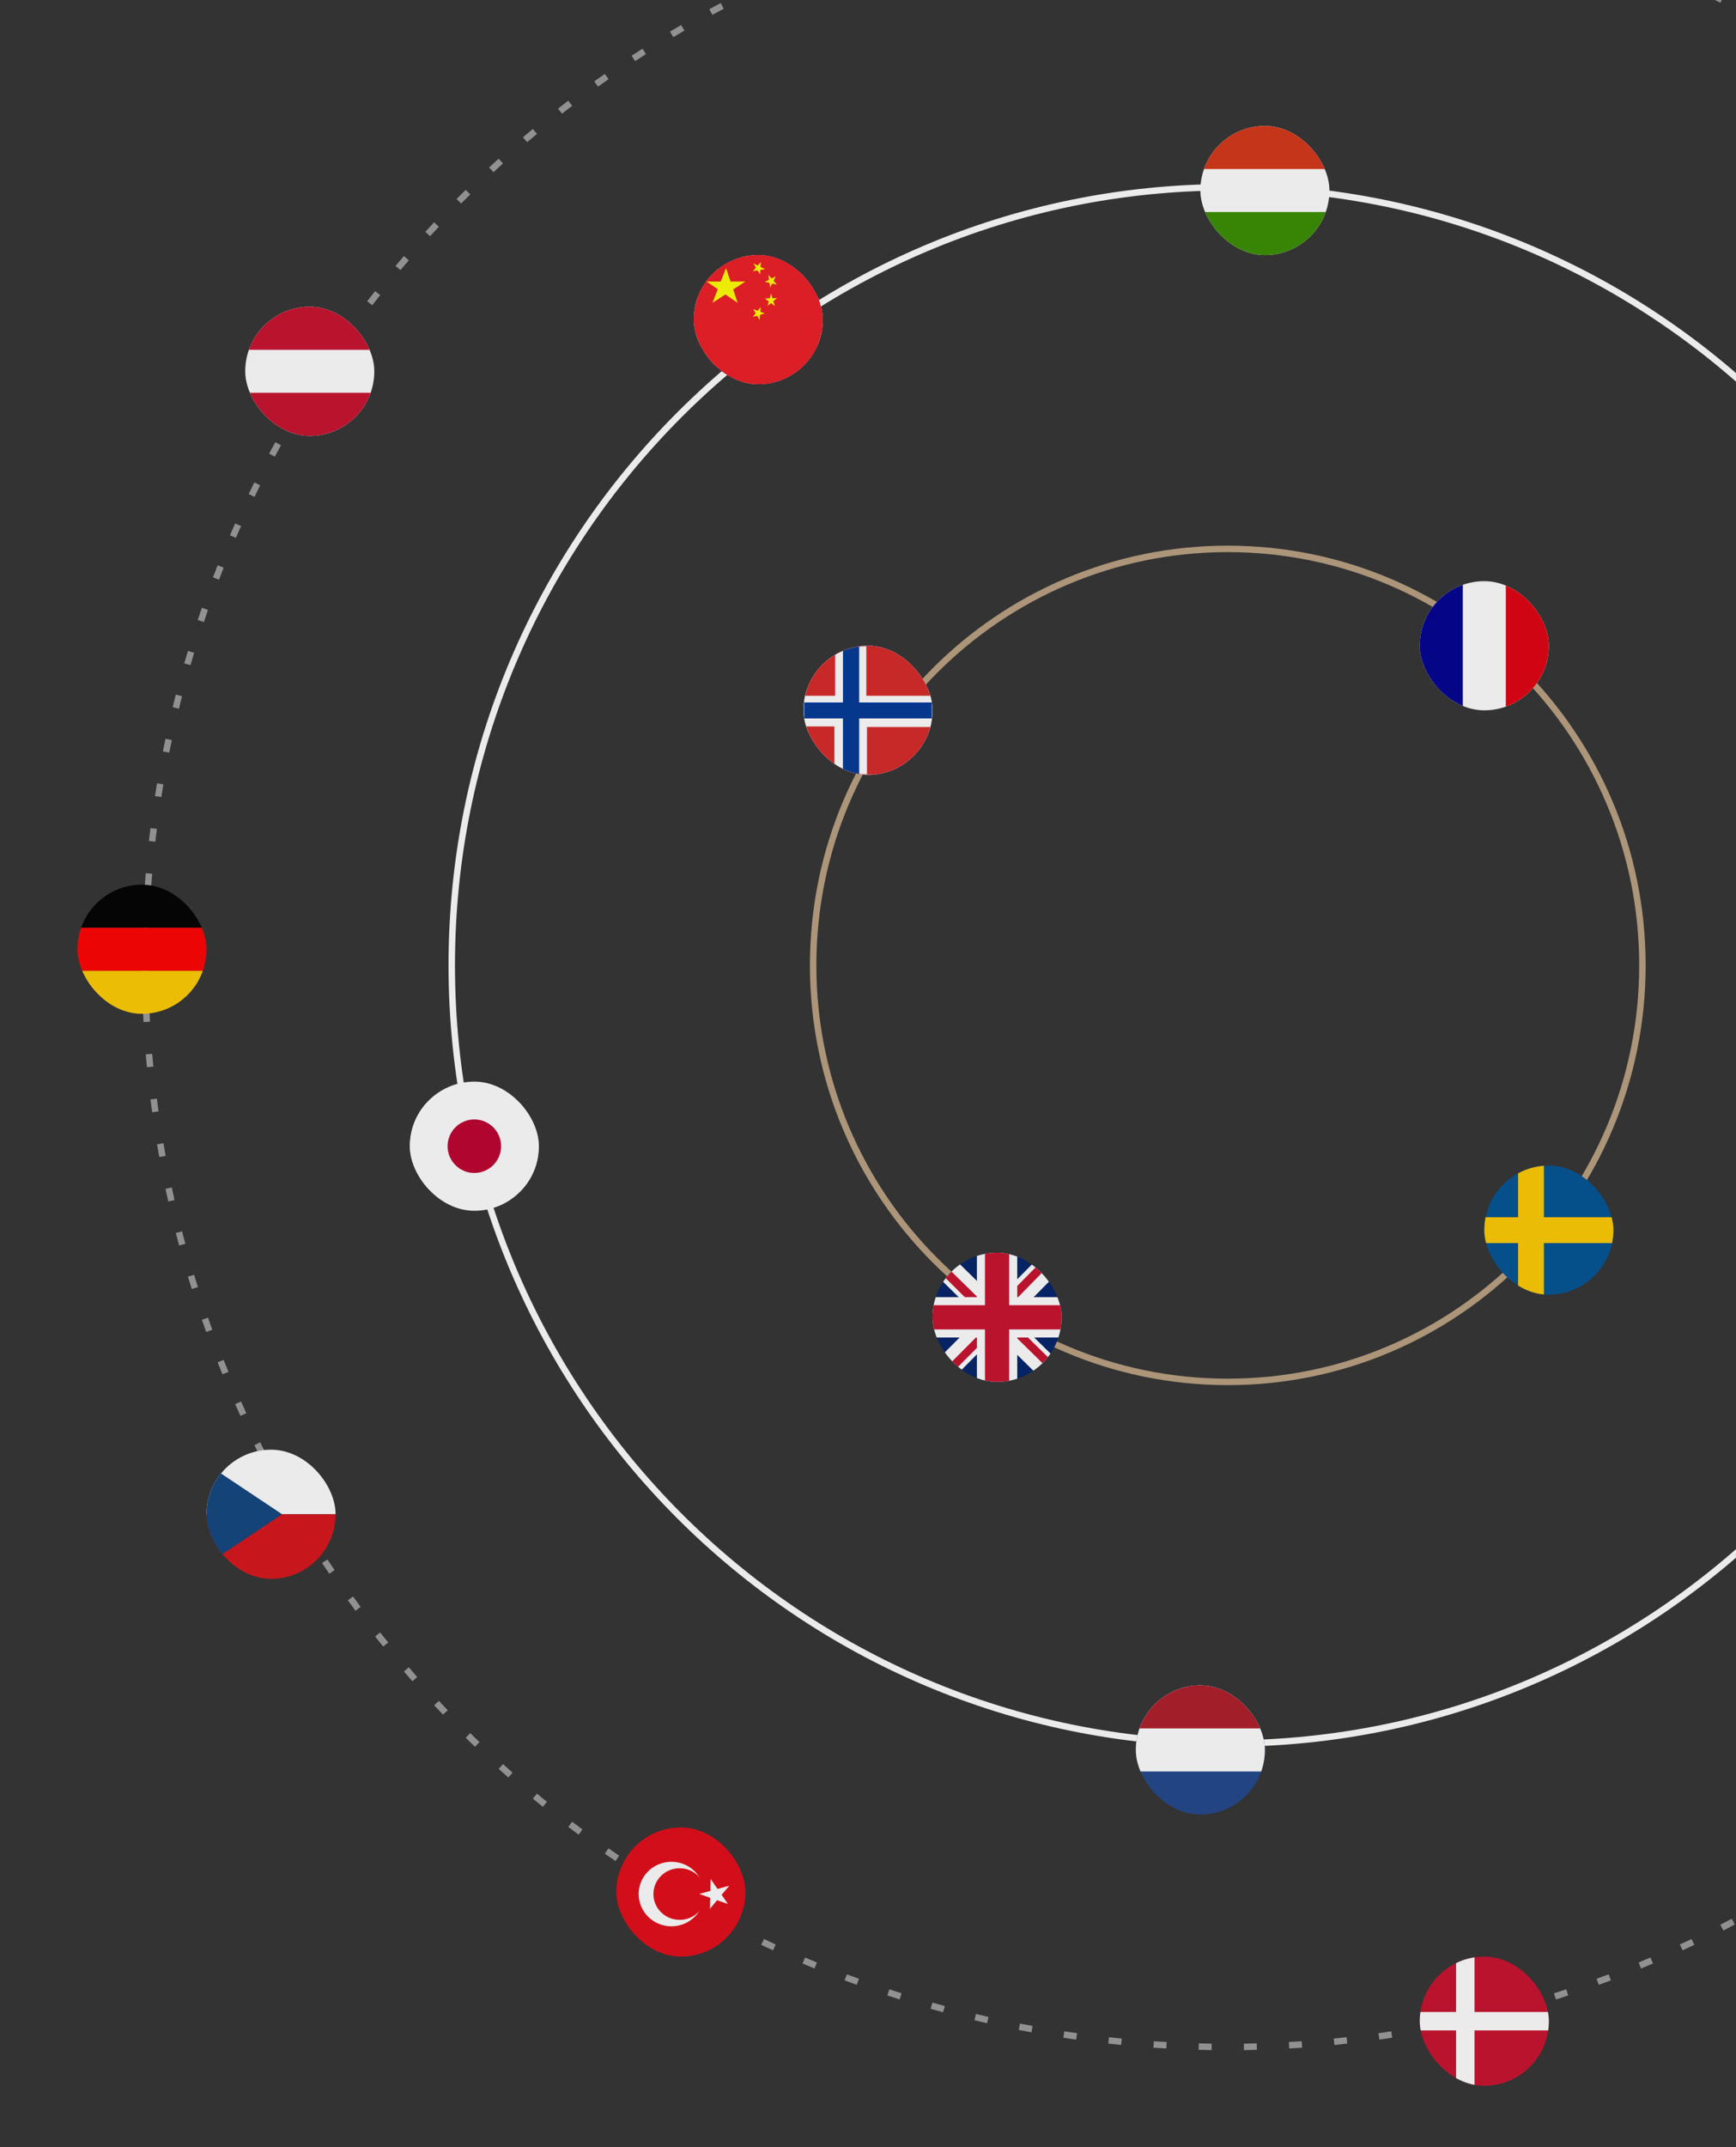 <svg width="538" height="665" viewBox="0 0 538 665" fill="none" xmlns="http://www.w3.org/2000/svg">
<rect x="0" y="0" width="538" height="665" fill="#333333" stroke="none"/>
<g opacity="0.9" clip-path="url(#clip0_923_1772)">
<g clip-path="url(#clip1_923_1772)">
<path d="M621 299C621 432.103 513.323 540 380.5 540C247.677 540 140 432.103 140 299C140 165.897 247.677 58 380.5 58C513.323 58 621 165.897 621 299Z" stroke="white" stroke-width="2"/>
<path d="M509 299C509 370.248 451.465 428 380.5 428C309.535 428 252 370.248 252 299C252 227.752 309.535 170 380.5 170C451.465 170 509 227.752 509 299Z" stroke="#B9A081" stroke-width="2"/>
<circle cx="380.5" cy="298.5" r="335.5" stroke="#9B9B9B" stroke-width="2" stroke-dasharray="4 10"/>
<g clip-path="url(#clip2_923_1772)">
<path d="M352 522H392V562H352V522Z" fill="#21468B"/>
<path d="M352 522H392V548.664H352V522Z" fill="white"/>
<path d="M352 522H392V535.336H352V522Z" fill="#AE1C28"/>
</g>
<g clip-path="url(#clip3_923_1772)">
<path d="M440 180H480V220H440V180Z" fill="white"/>
<path d="M440 180H453.336V220H440V180Z" fill="#000091"/>
<path d="M466.664 180H480V220H466.664V180Z" fill="#E1000F"/>
</g>
<g clip-path="url(#clip4_923_1772)">
<rect x="127" y="335" width="40" height="40" rx="20" fill="white"/>
<mask id="mask0_923_1772" style="mask-type:luminance" maskUnits="userSpaceOnUse" x="127" y="335" width="40" height="41">
<path d="M127.002 335H166.999V375.002H127.002V335Z" fill="white"/>
</mask>
<g mask="url(#mask0_923_1772)">
<path fill-rule="evenodd" clip-rule="evenodd" d="M127.001 341.667H167V368.335H127.001V341.667Z" fill="white"/>
<path d="M147.001 363.291C151.578 363.291 155.289 359.58 155.289 355.003C155.289 350.425 151.578 346.714 147.001 346.714C142.423 346.714 138.712 350.425 138.712 355.003C138.712 359.58 142.423 363.291 147.001 363.291Z" fill="#BC002D"/>
</g>
</g>
<g clip-path="url(#clip5_923_1772)">
<path fill-rule="evenodd" clip-rule="evenodd" d="M255 119H215V79H255V119Z" fill="white"/>
<path fill-rule="evenodd" clip-rule="evenodd" d="M255 119H215V105.664H255V119ZM255 92.344H215V79.008H255V92.344Z" fill="#C8102E"/>
<g clip-path="url(#clip6_923_1772)">
<mask id="mask1_923_1772" style="mask-type:luminance" maskUnits="userSpaceOnUse" x="203" y="67" width="64" height="64">
<path d="M203 67H267V131H203V67Z" fill="white"/>
</mask>
<g mask="url(#mask1_923_1772)">
<path fill-rule="evenodd" clip-rule="evenodd" d="M194.5 67H281.963V131H194.5V67Z" fill="white"/>
<path fill-rule="evenodd" clip-rule="evenodd" d="M191.375 57.275H218.712V91.8H191.375V57.275ZM234.175 66.925H281.8V91.8H234.175V66.925ZM194.55 107H218.35V130.788H194.562L194.55 107ZM234.5 107.263H281.787V130.788H234.5V107.263Z" fill="#D72828"/>
<path fill-rule="evenodd" clip-rule="evenodd" d="M222.587 63.825H230.625V130.788H222.562L222.587 63.825Z" fill="#003897"/>
<path fill-rule="evenodd" clip-rule="evenodd" d="M194.562 95.101H281.787V103.038H194.562V95.101Z" fill="#003897"/>
</g>
</g>
<g clip-path="url(#clip7_923_1772)">
<path d="M215 79H255V119H215V79Z" fill="#EE1C25"/>
<path d="M231 87.2L220.8 93.8L225 83L228.6 93.8L219 87.2H231Z" fill="#FFFF00"/>
<path d="M233.482 81.582L237.117 83.362L233.312 84.015L235.779 81.135L235.541 85.008L233.482 81.582Z" fill="#FFFF00"/>
<path d="M238.114 85.11L240.772 88.166L237.01 87.287L240.405 85.592L238.678 89.07L238.114 85.11Z" fill="#FFFF00"/>
<path d="M238.951 90.917L240.129 94.794L237.053 92.454L240.846 92.293L237.847 94.764L238.951 90.917Z" fill="#FFFF00"/>
<path d="M235.782 95.065L235.373 99.092L233.44 95.75L236.998 97.064L233.282 98.185L235.782 95.065Z" fill="#FFFF00"/>
</g>
</g>
<g clip-path="url(#clip8_923_1772)">
<path fill-rule="evenodd" clip-rule="evenodd" d="M191 566H231V606H191V566Z" fill="#E30A17"/>
<path fill-rule="evenodd" clip-rule="evenodd" d="M218.25 586.625C218.25 592.141 213.695 596.617 208.086 596.617C202.477 596.617 197.922 592.141 197.922 586.617C197.922 581.094 202.469 576.633 208.078 576.633C213.688 576.633 218.258 581.102 218.258 586.625H218.25Z" fill="white"/>
<path fill-rule="evenodd" clip-rule="evenodd" d="M218.758 586.625C218.758 591.039 215.117 594.617 210.625 594.617C206.133 594.617 202.5 591.039 202.5 586.625C202.5 582.211 206.133 578.633 210.625 578.633C215.117 578.633 218.75 582.211 218.75 586.625H218.758Z" fill="#E30A17"/>
<path fill-rule="evenodd" clip-rule="evenodd" d="M220.227 581.953L220.148 585.648L216.695 586.586L220.094 587.797L220.016 591.18L222.227 588.539L225.578 589.695L223.641 586.859L226 584.039L222.375 585.039L220.227 581.953Z" fill="white"/>
</g>
<g clip-path="url(#clip9_923_1772)">
<path d="M24 300.664H64V314H24V300.664Z" fill="#FFCC00"/>
<path d="M24 274H64V287.336H24V274Z" fill="#000001"/>
<path d="M24 287.336H64V300.664H24V287.336Z" fill="#FF0000"/>
</g>
<g clip-path="url(#clip10_923_1772)">
<path fill-rule="evenodd" clip-rule="evenodd" d="M289 240H249V200H289V240Z" fill="white"/>
<path fill-rule="evenodd" clip-rule="evenodd" d="M289 240H249V226.664H289V240ZM289 213.344H249V200.008H289V213.344Z" fill="#C8102E"/>
<g clip-path="url(#clip11_923_1772)">
<mask id="mask2_923_1772" style="mask-type:luminance" maskUnits="userSpaceOnUse" x="249" y="200" width="40" height="40">
<path d="M249 200H289V240H249V200Z" fill="white"/>
</mask>
<g mask="url(#mask2_923_1772)">
<path fill-rule="evenodd" clip-rule="evenodd" d="M243.688 200H298.352V240H243.688V200Z" fill="white"/>
<path fill-rule="evenodd" clip-rule="evenodd" d="M241.734 193.922H258.82V215.5H241.734V193.922ZM268.484 199.953H298.25V215.5H268.484V199.953ZM243.719 225H258.594V239.867H243.727L243.719 225ZM268.688 225.164H298.242V239.867H268.688V225.164Z" fill="#D72828"/>
<path fill-rule="evenodd" clip-rule="evenodd" d="M261.242 198.016H266.266V239.867H261.227L261.242 198.016Z" fill="#003897"/>
<path fill-rule="evenodd" clip-rule="evenodd" d="M243.727 217.562H298.242V222.523H243.727V217.562Z" fill="#003897"/>
</g>
</g>
</g>
<g clip-path="url(#clip12_923_1772)">
<path fill-rule="evenodd" clip-rule="evenodd" d="M412 79H372V39H412V79Z" fill="white"/>
<path fill-rule="evenodd" clip-rule="evenodd" d="M412 79H372V65.664H412V79Z" fill="#388D00"/>
<path fill-rule="evenodd" clip-rule="evenodd" d="M412 52.344H372V39.008H412V52.344Z" fill="#D43516"/>
</g>
<g clip-path="url(#clip13_923_1772)">
<path d="M289 388H329V428H289V388Z" fill="#012169"/>
<path d="M329 388V393L314.156 408L329 422.609V428H323.766L308.844 413.312L294.312 428H289V422.688L303.531 408.078L289 393.781V388H293.844L308.844 402.688L323.375 388H329Z" fill="white"/>
<path d="M303.375 413.312L304.234 415.969L292.281 428H289V427.766L303.375 413.312ZM313.062 412.375L317.281 413L329 424.484V428L313.062 412.375ZM329 388L314 403.312L313.688 399.875L325.406 388H329ZM289 388.078L304.078 402.844L299.469 402.219L289 391.828V388.078Z" fill="#C8102E"/>
<path d="M302.75 388V428H315.25V388H302.75ZM289 401.75V414.25H329V401.75H289Z" fill="white"/>
<path d="M289 404.25V411.75H329V404.25H289ZM305.25 388V428H312.75V388H305.25Z" fill="#C8102E"/>
</g>
<g clip-path="url(#clip14_923_1772)">
<path d="M460 361H500V401H460V361Z" fill="#005293"/>
<path d="M470.469 361V377H460V385H470.469V401H478.469V385H500V377H478.469V361H470.469Z" fill="#FECB00"/>
</g>
<g clip-path="url(#clip15_923_1772)">
<path fill-rule="evenodd" clip-rule="evenodd" d="M116 135H76V95H116V135Z" fill="white"/>
<path fill-rule="evenodd" clip-rule="evenodd" d="M116 135H76V121.664H116V135ZM116 108.344H76V95.008H116V108.344Z" fill="#C8102E"/>
</g>
<g clip-path="url(#clip16_923_1772)">
<path d="M64 449H104V469H64V449Z" fill="white"/>
<path d="M64 469H104V489H64V469Z" fill="#D7141A"/>
<path d="M87.438 469L64 453.375V484.625L87.438 469Z" fill="#11457E"/>
</g>
<g clip-path="url(#clip17_923_1772)">
<path d="M440 606H480.008V646H440V606Z" fill="#C8102E"/>
<path d="M451.25 606H456.961V646H451.25V606Z" fill="white"/>
<path d="M440 623.141H480.008V628.859H440V623.141Z" fill="white"/>
</g>
</g>
</g>
<defs>
<clipPath id="clip0_923_1772">
<rect width="538" height="665" fill="white"/>
</clipPath>
<clipPath id="clip1_923_1772">
<rect width="1440" height="734" fill="white" transform="translate(-902)"/>
</clipPath>
<clipPath id="clip2_923_1772">
<rect x="352" y="522" width="40" height="40" rx="20" fill="white"/>
</clipPath>
<clipPath id="clip3_923_1772">
<rect x="440" y="180" width="40" height="40" rx="20" fill="white"/>
</clipPath>
<clipPath id="clip4_923_1772">
<rect x="127" y="335" width="40" height="40" rx="20" fill="white"/>
</clipPath>
<clipPath id="clip5_923_1772">
<rect x="215" y="79" width="40" height="40" rx="20" fill="white"/>
</clipPath>
<clipPath id="clip6_923_1772">
<rect width="64" height="64" fill="white" transform="translate(203 67)"/>
</clipPath>
<clipPath id="clip7_923_1772">
<rect width="40" height="40" fill="white" transform="translate(215 79)"/>
</clipPath>
<clipPath id="clip8_923_1772">
<rect x="191" y="566" width="40" height="40" rx="20" fill="white"/>
</clipPath>
<clipPath id="clip9_923_1772">
<rect x="24" y="274" width="40" height="40" rx="20" fill="white"/>
</clipPath>
<clipPath id="clip10_923_1772">
<rect x="249" y="200" width="40" height="40" rx="20" fill="white"/>
</clipPath>
<clipPath id="clip11_923_1772">
<rect width="40" height="40" fill="white" transform="translate(249 200)"/>
</clipPath>
<clipPath id="clip12_923_1772">
<rect x="372" y="39" width="40" height="40" rx="20" fill="white"/>
</clipPath>
<clipPath id="clip13_923_1772">
<rect x="289" y="388" width="40" height="40" rx="20" fill="white"/>
</clipPath>
<clipPath id="clip14_923_1772">
<rect x="460" y="361" width="40" height="40" rx="20" fill="white"/>
</clipPath>
<clipPath id="clip15_923_1772">
<rect x="76" y="95" width="40" height="40" rx="20" fill="white"/>
</clipPath>
<clipPath id="clip16_923_1772">
<rect x="64" y="449" width="40" height="40" rx="20" fill="white"/>
</clipPath>
<clipPath id="clip17_923_1772">
<rect x="440" y="606" width="40" height="40" rx="20" fill="white"/>
</clipPath>
</defs>
</svg>
